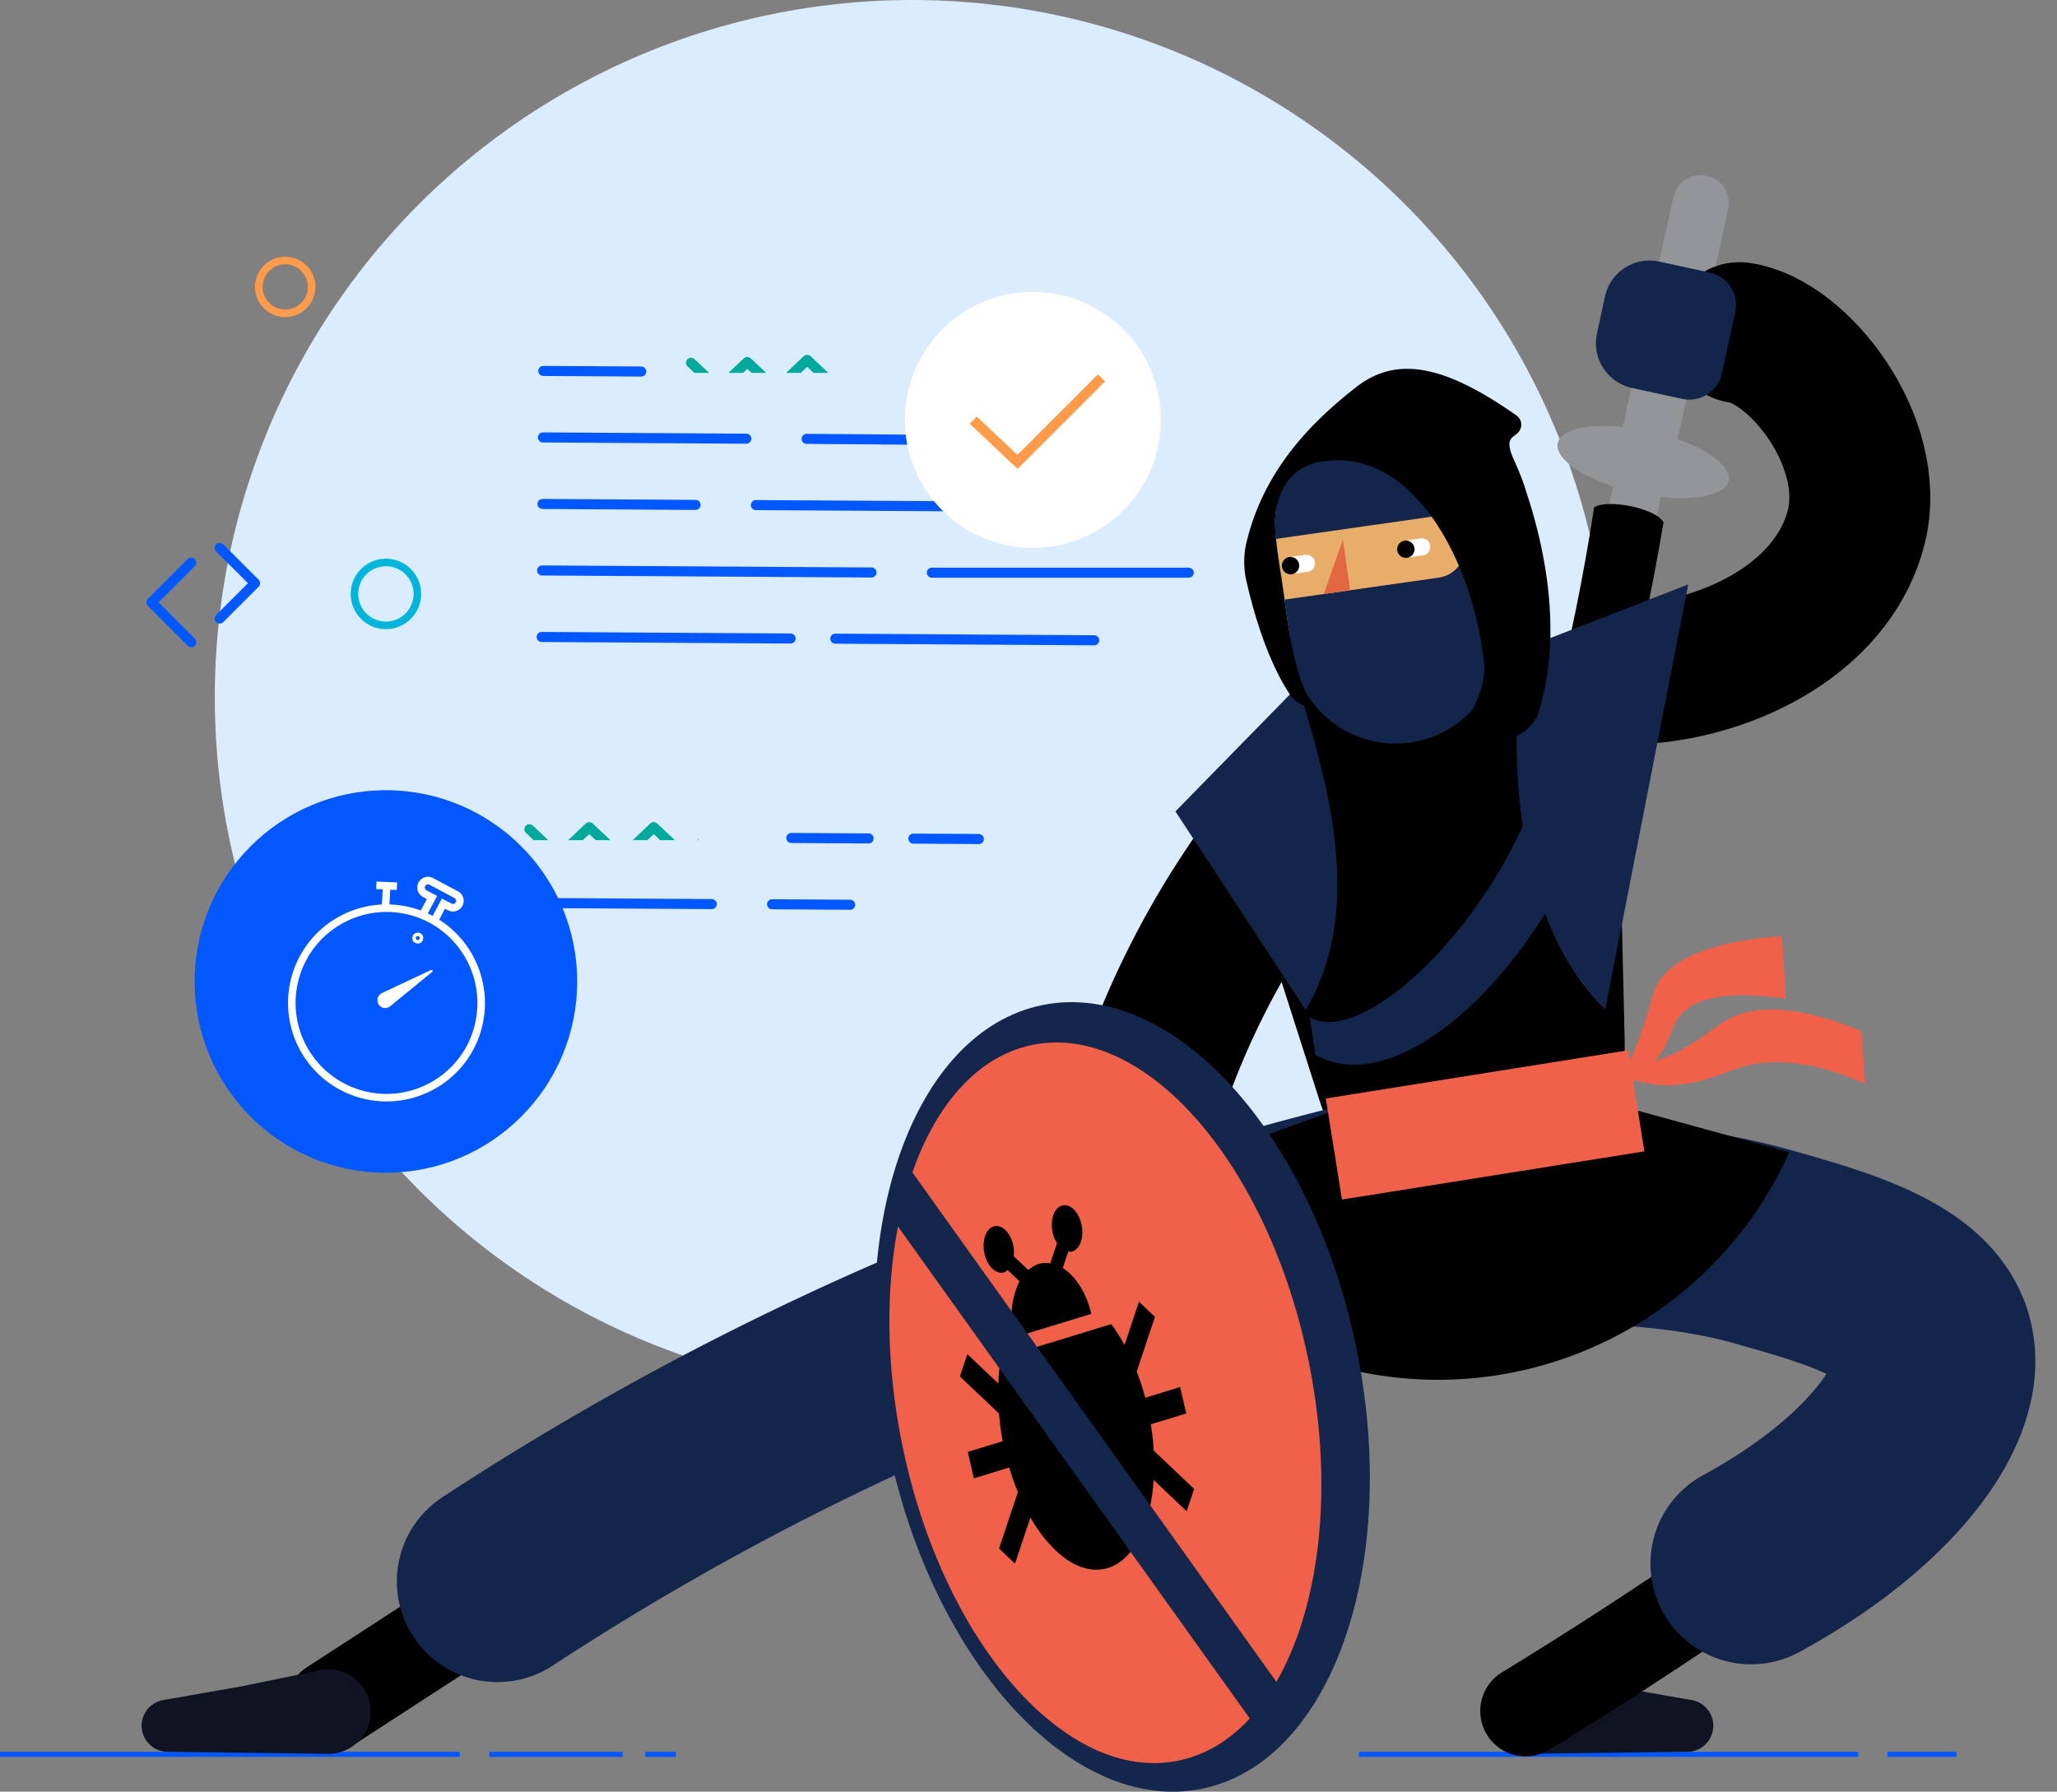 <?xml version="1.0"?>
<svg xmlns="http://www.w3.org/2000/svg" viewBox="0 0 408.673 355.971" width="408.673" height="355.971">
  <rect x="0" y="0" width="408.673" height="355.971" fill="#808080" stroke="none"/>
  <defs>
    <clipPath id="a">
      <path class="a" d="M0 0h380.514v321.168H0z" />
    </clipPath>
    <clipPath id="b">
      <path style="stroke-width:2px;stroke:#0357ff;fill:none" d="M0 0h164.111v135.141H0z" />
    </clipPath>
    <clipPath id="e">
      <path class="c" d="M0 0h36.772v7.585H0z" />
    </clipPath>
    <clipPath id="f">
      <path class="c" d="M0 0h49.772v7.585H0z" />
    </clipPath>
    <style>.a,.ab,.ad,.c,.e,.k,.m,.u,.x{fill:none}.e,.u,.x{stroke:#0357ff}.ad,.c,.u,.x{stroke-width:2px}.ad,.c{stroke:#01a99d}.g{fill:#939598}.k{stroke:#000}.ad,.k,.m,.u,.x{stroke-linecap:round}.ab,.x{stroke-miterlimit:10}.i{fill:#f16149}.ad,.k,.m,.u{stroke-linejoin:round}.k{stroke-width:18px}.l{fill:#101422}.m{stroke:#14254c;stroke-width:40px}.o{fill:#14264b}.p{fill:#14254c}.s{fill:#fff}.t{clip-path:url(#b)}.ab{stroke-width:1.5px;stroke:#fff}.af{stroke:none}</style>
  </defs>
  <g transform="translate(-1263.327 -4168)">
    <circle cx="138.5" cy="138.5" r="138.5" transform="translate(1306 4168)" style="fill:#dcecff" />
    <path class="e" d="M1263.327 4516.555h91.339M1533.327 4516.555h99.2M1638.327 4516.555h13.713M1360.542 4516.555h26.5M1391.542 4516.555h6.041" />
    <g style="clip-path:url(#a)" transform="translate(1291.486 4202.803)">
      <path class="g" d="M303.65 33.232a5.588 5.588 0 0 1 4.241 6.64l-3.729 16.913a5.571 5.571 0 1 1-10.881-2.4l3.729-16.914a5.588 5.588 0 0 1 6.64-4.241" />
      <path class="g" d="m305.892 48.938 9.272-42.055a5.579 5.579 0 1 0-10.894-2.4l-9.272 42.055s6.2-2.2 10.894 2.4M281.33 53.243c.744-3.374 8.942-4.434 18.312-2.368s16.362 6.476 15.618 9.85-8.942 4.434-18.312 2.368-16.363-6.475-15.619-9.849" />
      <path class="g" d="M303.111 57.069s-24.8 131.99-42.178 159.509l-17.762 10.375s35.336-92.979 50.652-172.579Z" />
      <path d="M581.8 58.8c11.668 1.621 27.406 21.661 23.215 38.537s-22.551 27.005-39.979 28.966" transform="translate(-264.366 -27.513)" style="stroke-width:28px;stroke-miterlimit:10;stroke-linecap:round;stroke:#000;fill:none" />
      <path d="M256.181 227.709c17.2-48.207 36.5-101.418 46.155-158.7-1.237-2.695-10.829-4.782-13.779-3.034-8.552 55.908-28.185 105.647-44.814 154.106-2.79 8.889 8.761 14.231 12.438 7.632" />
      <path class="i" d="M297.523 171.425c2.095-5.575 2.272-7.855 3.238-9.951 1.969-4.269 7.774-8.987 25.11-10.292l.765 12.388c-14.044-1.914-19.248.858-21.364 3.843-1.277 1.8-1.244 3.42-3.059 6.406a24.171 24.171 0 0 1-9.882 8.824 83.546 83.546 0 0 0 5.191-11.218" />
      <path class="i" d="m341.645 170.049.765 10.491c-12.214-5.449-20.253-4.776-25.394-3.067-3.55 1.18-7.061 2.947-12.708 3.336a21.632 21.632 0 0 1-12.268-3.179 32.1 32.1 0 0 0 13.285-3.564c4.561-2.409 6.712-4.446 9.029-5.893 4.365-2.727 12.185-4.322 27.291 1.876" />
      <path transform="translate(194.807 269.034)" style="stroke-width:36.702px;stroke-miterlimit:10;stroke:#000;fill:none" d="m0 0 2.617 28.499" />
      <path d="m294.623 171.883-.942-39.644c-.615-25.879-22.007-45.107-44.593-40.079-21.929 4.883-34.7 30.413-27.1 54.166l11.992 37.471c5.138 16.053 19.758 25.817 34.69 23.164 15.312-2.719 26.37-17.663 25.956-35.079" />
      <path class="k" d="m90.083 269.991-52.4 34.023" />
      <path class="l" d="M266.73 304.77a8.388 8.388 0 0 0 8.479 8.877l3.186-.041 28.695-.361a5.179 5.179 0 0 0 .728-10.3l-15.265-2.666-15.761-3.24a8.387 8.387 0 0 0-10.062 7.725M45.475 304.77A8.388 8.388 0 0 1 37 313.649l-3.186-.041-28.695-.361a5.179 5.179 0 0 1-.728-10.3l15.265-2.666 15.762-3.24a8.387 8.387 0 0 1 10.057 7.729" />
      <path class="k" d="M335.674 264.518q-10.321 7.52-21.3 15.057-20.108 13.787-39.447 25.571" />
      <path class="m" d="M275.875 208.546a160.95 160.95 0 0 1 9.532-.211c6.015.047 21.407.248 36.6 4.551 14.588 4.13 30.342 8.592 33.578 18.622 3.864 11.972-10.514 30.617-35.839 44.357M247.34 203.256a558.519 558.519 0 0 0-176.653 76.137" />
      <path d="m327.314 194.116-65.227-17.878q-15.61 6.1-31.987 12.069-19.565 7.119-38.438 13.379a76.449 76.449 0 0 0 135.652-7.57M204.796 310.341l-7.388 1.318a9.071 9.071 0 0 1-10.524-7.337l-1.8-10.1a6.617 6.617 0 0 1 5.352-7.677l12.257-2.188a6.619 6.619 0 0 1 7.677 5.353l1.8 10.065a9.11 9.11 0 0 1-7.368 10.568" />
      <path d="M398.844 241.528a167.808 167.808 0 0 0-28.735 50.545 169.559 169.559 0 0 0-7.963 80.318" transform="translate(-168.652 -113.006)" style="stroke-width:30px;stroke-miterlimit:10;stroke-linecap:round;stroke:#000;fill:none" />
      <path class="o" d="M148.206 252.206c8.742 43 36.684 73.611 62.41 68.38s39.494-44.326 30.751-87.322-36.685-73.611-62.41-68.38-39.494 44.327-30.751 87.323" />
      <path class="i" d="M151.065 252.114c7.985 39.272 32.541 67.432 54.848 62.9s33.916-40.049 25.931-79.321-32.541-67.431-54.848-62.9-33.916 40.049-25.931 79.321" />
      <path d="M184.878 213.847a1.889 1.889 0 0 1-.8-.014l-1.1 3.293c2.53 1.586 4.71 4.9 5.67 9.12l-15.33 4.679a16.5 16.5 0 0 1 1.055-11.173l-2.357-2.238a2.139 2.139 0 0 1-.687.467c-1.573.48-3.312-1.172-3.884-3.689s.238-4.948 1.811-5.428c1.573-.481 3.312 1.172 3.884 3.689a6.878 6.878 0 0 1 .111 2.24l2.9 2.751a5.67 5.67 0 0 1 2.049-1.227 5.117 5.117 0 0 1 2.3-.1l1.351-4.048a6.389 6.389 0 0 1-.856-2.012c-.572-2.517.238-4.947 1.811-5.428 1.573-.48 3.312 1.172 3.884 3.689s-.238 4.948-1.811 5.428M165.318 258.914l-1.2-5.258 6.938-2.118a51.418 51.418 0 0 1-.741-5.5l-7.771-7.377 1.478-4.429 6.163 5.852a41.733 41.733 0 0 1 .51-5.106l21.935-6.7h.005a36.532 36.532 0 0 1 2.614 4.152l2.874-8.61 3.169 3.01-3.615 10.861a49.382 49.382 0 0 1 1.693 5.205l6.938-2.118 1.2 5.257-7.028 2.145a52.132 52.132 0 0 1 .575 5.225l8.022 7.622-1.479 4.426-6.553-6.223c-.607 8.953-3.873 15.9-9.117 17.5-5.244 1.6-11.04-2.583-15.377-10.026l-3.055 9.156-3.169-3.007 3.743-11.213a49.625 49.625 0 0 1-1.721-4.875Z" />
      <path class="o" d="m222.253 309.578 6.939-4.96-77.384-108.31-3.5 9.861Z" />
      <path class="p" d="m205.368 126.411 24.438-24.973c4.433 15.694 14.146 43.314 1.426 64.4ZM307.264 81.302l-31.792 12.363c-4.629 15.638-3.558 54.068 15.293 72.1Z" />
      <path class="p" d="M233.2 174.786c25.177 14.012 70.857-51.063 54.182-79.013l-6.567-1.179c4.865 36.434-34.9 80.571-48.759 72.749Z" />
      <path class="i" d="m235.247 183.44 60.087-9.578 3.202 20.087-60.087 9.578z" />
      <path class="p" d="m289.118 31.45 1.588-7.335a9.072 9.072 0 0 1 10.786-6.946l10.029 2.173a6.618 6.618 0 0 1 5.067 7.868l-2.636 12.169a6.619 6.619 0 0 1-7.869 5.067l-9.991-2.16a9.11 9.11 0 0 1-6.974-10.832M252.028 112.72a20.717 20.717 0 0 1-23.44-17.577l-3.167-22.2a25.343 25.343 0 0 1 50.179-7.156l-6.181 30.533a20.723 20.723 0 0 1-17.388 16.4" />
      <path d="m425.168 143.979 30.648-4.371a6.088 6.088 0 1 0-1.719-12.055l-30.648 4.371Z" transform="translate(-198.123 -59.651)" style="fill:#e9ad6a" />
      <path d="m441.331 146.885 5.237-.747-1.435-10.059Z" transform="translate(-206.489 -63.669)" style="fill:#e26841" />
      <path class="s" d="m252.281 75.853 2.18-.311a1.7 1.7 0 1 0-.479-3.361l-2.181.311a1.7 1.7 0 1 0 .479 3.36" />
      <path d="M252.851 74.07a1.72 1.72 0 1 1-1.946-1.459 1.72 1.72 0 0 1 1.946 1.459" />
      <path class="s" d="m229.376 79.12 2.18-.311a1.7 1.7 0 1 0-.479-3.361l-2.181.311a1.7 1.7 0 1 0 .479 3.36" />
      <path d="M229.945 77.338a1.72 1.72 0 1 1-1.946-1.459 1.72 1.72 0 0 1 1.946 1.459" />
      <path d="M219.669 72.229c3.655-14.334 13.386-23.69 21.629-30.134s17.948-4.113 31.853 5.669a2.241 2.241 0 0 1 .788 2.577c-.767 2.181-3.88.9-1.042 6.83 0 0 12.224 27.288 4.308 50.467-2.946 4.8-6.917 5.466-19.993 6.509 0 0 9.2-6.275 9.554-16.223-1.651-19.425-13.532-44.362-32.651-40.967-5.151.915-7.884 4.592-8.758 9.605-.567 3.251.32 8.619 1.053 13.361 1.371 8.884 1.81 15.637 4.832 22.8a19.1 19.1 0 0 0 1.732 3.275c-2.5-.9-3.427-.624-5.054-3.119-4.99-7.656-7.663-18.693-8.585-22.861a17.173 17.173 0 0 1 .334-7.785" />
    </g>
    <g class="t">
      <path class="u" d="m1383.94 4228.558-20.17-.124" />
    </g>
    <path class="u" d="m1371.269 4241.696 19.455.119M1371.189 4254.91l40.41.249M1423.584 4255.195l39.48.305M1371.107 4268.126l30.406.187M1413.497 4268.349l68.415.421M1371.026 4281.34l65.447.402M1448.458 4281.778h51.042M1370.944 4294.556l49.451.303M1429.286 4294.895l51.433.316" />
    <g class="t">
      <path d="M0 0h15.5" transform="translate(1489.61 4295.246)" style="stroke-linecap:round;stroke-width:2px;stroke:#0357ff;fill:none" />
      <path class="u" d="m1383.453 4307.847-20.17-.124M1383.371 4321.062l-20.17-.124" />
    </g>
    <path class="u" d="m1420.54 4334.488 15.359.094M1444.788 4334.618l13.008.08M1370.619 4347.414l34.116.21M1416.72 4347.66l15.507.096" />
    <g class="t">
      <path class="u" d="m1383.128 4360.707-20.17-.124" />
    </g>
    <path class="s" d="M1493.951 4251.425a25.425 25.425 0 1 1-25.426-25.425 25.425 25.425 0 0 1 25.426 25.425" />
    <path d="m23.929 32.171 8.787 8.284L49.4 23.77" transform="translate(1432.758 4219.313)" style="stroke:#ff9b4b;stroke-width:2px;fill:none" />
    <path class="x" d="m1301.337 4295.596-7.91-7.91M1293.427 4287.687l7.91-7.91M1306.977 4276.851l7.022 7.022M1313.999 4283.873l-7.022 7.022" />
    <g transform="translate(1314 4219)" style="stroke-width:1.5px;stroke:#ff9b4b;fill:none">
      <circle class="af" cx="6" cy="6" r="6" />
      <circle class="a" cx="6" cy="6" r="5.25" />
    </g>
    <g transform="translate(1333 4279)" style="stroke:#00b5dc;stroke-width:1.5px;fill:none">
      <circle class="af" cx="7" cy="7" r="7" />
      <circle class="a" cx="7" cy="7" r="6.25" />
    </g>
    <g transform="translate(10 43)">
      <circle cx="38" cy="38" r="38" transform="translate(1292 4282)" style="fill:#0357ff" />
      <g transform="rotate(28 -7945.955 4803.4)">
        <path class="ab" d="M38.223 25.655A18.825 18.825 0 1 1 19.397 6.664a18.908 18.908 0 0 1 18.826 18.991Z" />
        <ellipse class="ab" cx=".342" cy=".344" rx=".342" ry=".344" transform="translate(18.483 10.856)" />
        <path class="ab" d="M20.116 6.583V2.757h1.442a1.379 1.379 0 0 0 0-2.757h-5.694a1.379 1.379 0 0 0 0 2.757h1.669v3.826" />
        <path class="s" d="m17.669 24.184 6.456-8.621a.224.224 0 0 1 .385.224l-4.171 9.953a1.546 1.546 0 0 1-2.205.746 1.574 1.574 0 0 1-.462-2.3" />
        <path class="ab" d="M10.13 8.458 8.389 4.714M10.342 4.044 6.631 5.8" />
      </g>
    </g>
    <path class="ad" d="m5 5.583 5.522 5.186 5.644-5.349 5.753 5.4L28.059 5l6.432 6.04L40.867 5l6.433 6.045 5.927-5.617" transform="translate(1395.623 4234.5)" style="clip-path:url(#e)" />
    <path class="ad" d="m16.167 5.419 5.753 5.4L28.059 5l6.432 6.04L40.867 5l6.433 6.045 5.927-5.617" transform="translate(1352.335 4327.341)" style="clip-path:url(#f)" />
  </g>
</svg>